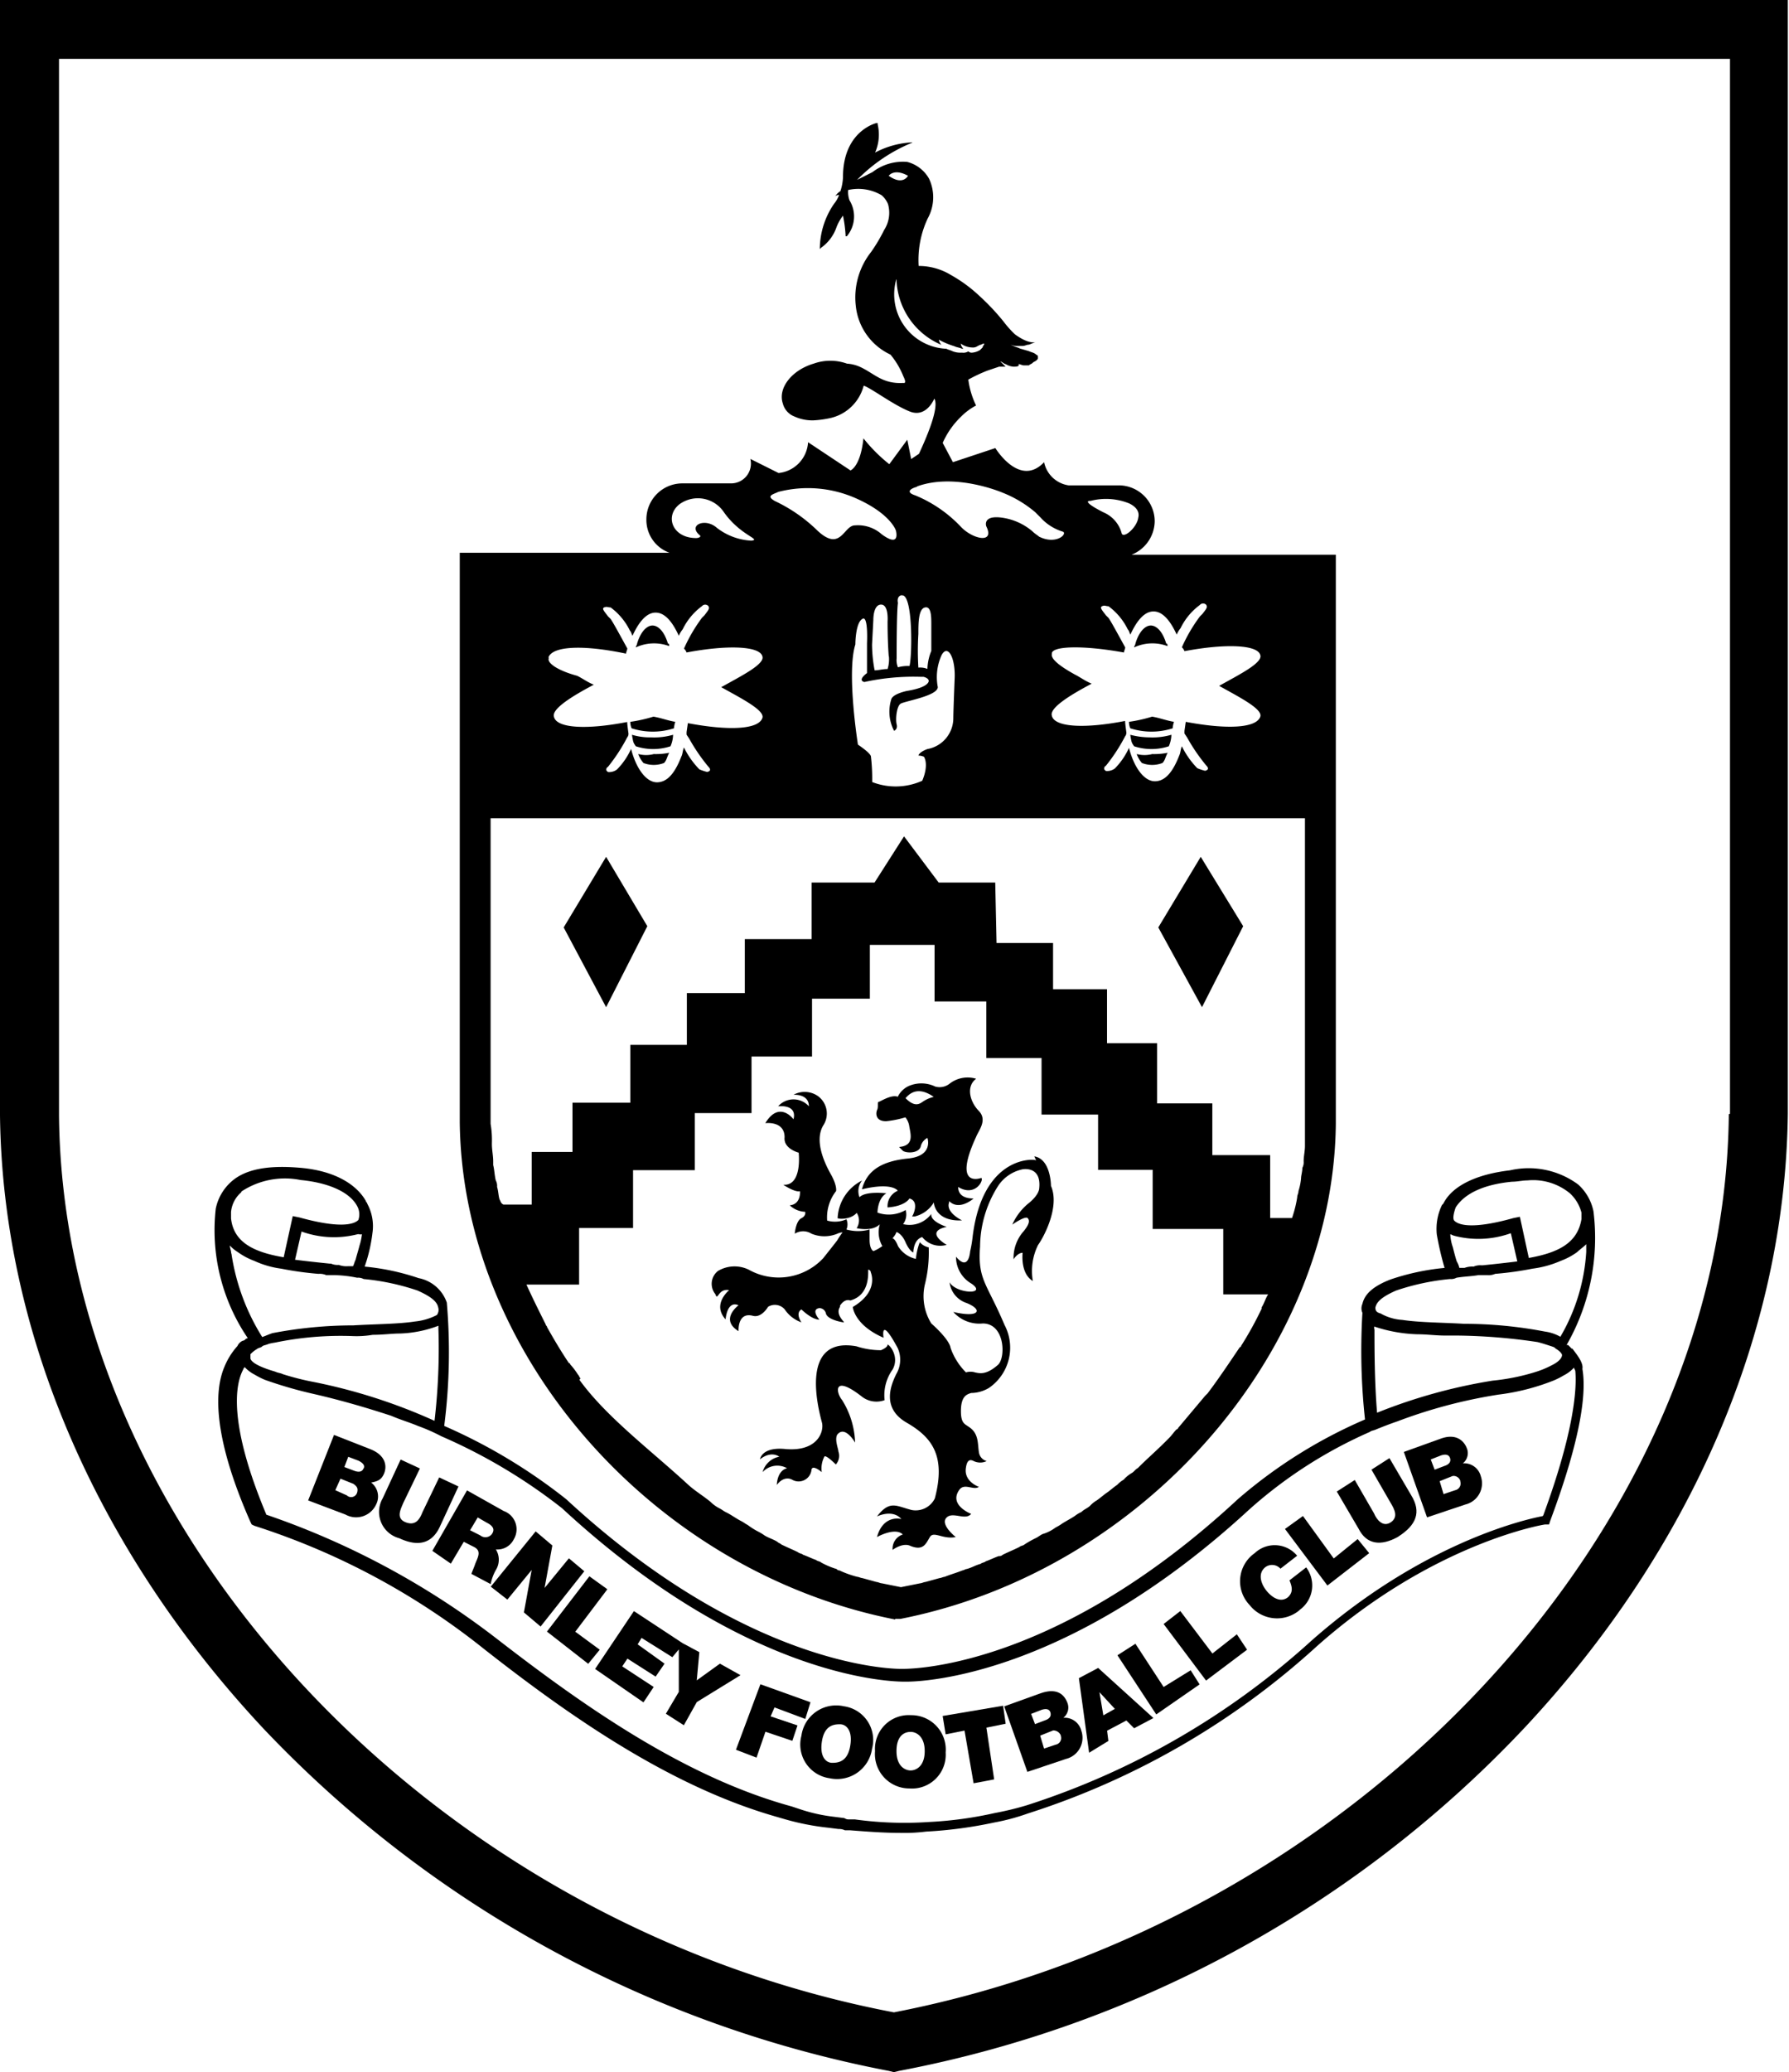 <svg xmlns="http://www.w3.org/2000/svg" width="106.446" height="123.231" viewBox="0 0 106.446 123.231">
  <g id="Group_13" data-name="Group 13" transform="translate(-331.554)">
    <g id="burnley-fc-logo-brandlogos.net_vf7kbpbek" transform="translate(326.984 -4.59)">
      <path id="Path_17" data-name="Path 17" d="M186.9,176v66.334c.154,12.916,5.734,25.832,15.664,36.454a69.182,69.182,0,0,0,37.216,20.367l.308.077.308-.077a68.7,68.7,0,0,0,37.216-20.405c9.937-10.622,15.517-23.538,15.664-36.531V176Zm102.865,66.257c-.231,24.685-22.083,48.069-49.677,53.418-27.664-5.273-49.446-28.733-49.677-53.341V179.5h99.424v62.739Z" transform="translate(-182.33 -171.41)"/>
      <path id="Path_18" data-name="Path 18" d="M214.468,289.7c.385-.077.608-.154.77-.539s.154-1.07-.839-1.455l-2.14-.839-1.539,3.895,2.217.839a1.309,1.309,0,0,0,1.832-.608A1.039,1.039,0,0,0,214.468,289.7Zm-.839.608a.369.369,0,0,1-.608.154l-.685-.308.308-.685.77.308C213.63,289.933,213.706,290.049,213.63,290.311Zm.385-1.455c-.077.231-.308.231-.531.154l-.608-.231.231-.608.608.231c.308.154.385.308.308.462Z" transform="translate(-187.815 -196.942)"/>
      <path id="Path_19" data-name="Path 19" d="M218.635,289.3l-1.147-.531-1.07,2.309a1.619,1.619,0,0,0,.993,2.371c1.147.539,1.986.308,2.448-.77l1.07-2.309-1.147-.539-.993,2.063c-.154.385-.385.839-.993.608s-.308-.77-.154-1.147Z" transform="translate(-189.08 -197.379)"/>
      <path id="Path_20" data-name="Path 20" d="M221.421,295.507l.77-1.3.608.308c.462.231.231.608.077.993-.077.231-.154.385-.231.608l1.147.608a2.733,2.733,0,0,1,.308-.839,1.162,1.162,0,0,0,0-1.224,1.085,1.085,0,0,0,1.07-.608,1.155,1.155,0,0,0-.608-1.678l-2.178-1.224-2.063,3.595Zm1.6-2.748.531.308c.462.231.462.462.308.685a.486.486,0,0,1-.685.077l-.608-.308Z" transform="translate(-190.026 -197.927)"/>
      <path id="Path_21" data-name="Path 21" d="M225.825,298.376l1.447-1.763-.462,2.525.993.839,2.6-3.287-.916-.77-1.447,1.763.462-2.525-.993-.839-2.671,3.287Z" transform="translate(-191.067 -198.657)"/>
      <path id="Path_22" data-name="Path 22" d="M231.635,302.993l.685-.839-1.455-1.07,1.909-2.525-1.07-.77-2.525,3.287Z" transform="translate(-192.066 -199.456)"/>
      <path id="Path_23" data-name="Path 23" d="M235.779,305.906l.608-.916-1.87-1.224.308-.462,1.678,1.07.531-.77-1.6-1.147.231-.385,1.832,1.147.385-.462v2.525l-.77,1.3,1.07.685.77-1.378,2.6-1.6-1.224-.685-1.378.993.154-1.678-.993-.531-2.9-1.909-2.309,3.441Z" transform="translate(-192.923 -200.076)"/>
      <path id="Path_24" data-name="Path 24" d="M245.014,310.494l.531-1.539,1.6.539.308-.916-1.6-.539.231-.531,1.832.685.308-.993-2.979-1.07-1.455,3.895Z" transform="translate(-195.431 -201.377)"/>
      <path id="Path_25" data-name="Path 25" d="M248.83,309.57a2.024,2.024,0,0,0,1.678,2.525,2.1,2.1,0,0,0,2.525-1.755,2.024,2.024,0,0,0-1.678-2.525,2.086,2.086,0,0,0-2.525,1.755Zm1.224.308c.154-.916.685-.993,1.07-.993s.77.385.608,1.3-.685.993-1.07.993-.762-.385-.608-1.3Z" transform="translate(-196.576 -201.753)"/>
      <path id="Path_26" data-name="Path 26" d="M256.578,312.875a2.009,2.009,0,0,0,2.163-2.14,2.047,2.047,0,0,0-2.063-2.217,2.009,2.009,0,0,0-2.14,2.14,2.047,2.047,0,0,0,2.04,2.217Zm.077-3.364c.308,0,.839.231.839,1.147s-.531,1.147-.839,1.147-.839-.231-.839-1.147S256.277,309.512,256.655,309.512Z" transform="translate(-197.904 -201.926)"/>
      <path id="Path_27" data-name="Path 27" d="M261.071,309.268l.539,3.133,1.224-.231-.462-3.079,1.147-.231-.154-1.07-3.595.608.177,1.093Z" transform="translate(-199.111 -201.759)"/>
      <path id="Path_28" data-name="Path 28" d="M268.2,310.695a1.293,1.293,0,0,0,.916-1.678,1.024,1.024,0,0,0-1.07-.77.77.77,0,0,0,.231-.916c-.154-.385-.539-.916-1.609-.531l-2.14.77,1.378,3.895Zm-.308-1.378a.4.4,0,0,1-.308.531l-.685.231-.231-.77.77-.308a.477.477,0,0,1,.462.308Zm-1.147-1.539c.231-.077.462-.077.531.154s-.077.385-.308.462l-.608.231-.231-.608Z" transform="translate(-200.207 -201.501)"/>
      <path id="Path_29" data-name="Path 29" d="M272.055,309.211l-.077-.608,1.147-.608.462.462,1.147-.608-3.287-2.979-1.147.608.608,4.434Zm-.531-2.9.916.993-.685.385Z" transform="translate(-201.536 -201.087)"/>
      <path id="Path_30" data-name="Path 30" d="M278.168,305.417l-.531-.839-1.609.993L274.35,303l-1.07.685,2.309,3.518Z" transform="translate(-202.222 -200.656)"/>
      <path id="Path_31" data-name="Path 31" d="M281.815,302.774l-.608-.916L279.752,303l-1.909-2.525-.993.77,2.525,3.364Z" transform="translate(-203.044 -200.076)"/>
      <path id="Path_32" data-name="Path 32" d="M286.308,299.23a1.786,1.786,0,0,0,.385-2.525l-.993.77c.154.385.231.685-.077.993-.462.385-.993,0-1.3-.385s-.531-.993-.077-1.378a.67.67,0,0,1,.916.077l.993-.77a1.732,1.732,0,0,0-2.525-.154,2.04,2.04,0,0,0-.308,3.079,2.078,2.078,0,0,0,2.979.308Z" transform="translate(-204.405 -198.902)"/>
      <path id="Path_33" data-name="Path 33" d="M291.241,295.339l-.685-.839-1.424,1.155L287.3,293.13l-1.07.77,2.525,3.364Z" transform="translate(-205.204 -198.383)"/>
      <path id="Path_34" data-name="Path 34" d="M293.9,293.324c1.07-.685,1.378-1.455.77-2.448l-1.3-2.217-1.07.685,1.147,1.986c.231.385.462.839,0,1.147s-.839-.154-.993-.531l-1.147-1.986-1.07.685,1.3,2.217c.462.916,1.3,1.07,2.371.462Z" transform="translate(-206.128 -197.354)"/>
      <path id="Path_35" data-name="Path 35" d="M299.084,291.035a1.293,1.293,0,0,0,.916-1.678,1.024,1.024,0,0,0-1.07-.77.77.77,0,0,0,.231-.916c-.154-.385-.608-.916-1.6-.531l-2.14.77L296.8,291.8Zm-.308-1.378a.408.408,0,0,1-.308.531l-.685.231-.231-.77.77-.308a.416.416,0,0,1,.462.308Zm-1.147-1.539c.231-.077.462-.077.539.154s-.077.385-.308.462l-.608.231-.231-.608Z" transform="translate(-207.321 -196.973)"/>
      <path id="Path_36" data-name="Path 36" d="M284.255,276.983l-.231-.231h-.092a12.808,12.808,0,0,0,1.6-7.951,2.925,2.925,0,0,0-.916-1.6,4.96,4.96,0,0,0-4.049-.839c-1.986.231-3.441.916-3.972,1.986l-.077.077a3.263,3.263,0,0,0-.308,1.755,18.6,18.6,0,0,0,.462,1.986,14.055,14.055,0,0,0-3.21.685c-.993.385-1.539.839-1.678,1.455a.654.654,0,0,0,0,.531,37.867,37.867,0,0,0,.154,6.342,29.125,29.125,0,0,0-7.566,4.741c-10.545,9.783-18.95,10.091-19.943,10.091h-.077c-.077,0-8.867.154-19.943-10.091a32.752,32.752,0,0,0-7.258-4.357,34.522,34.522,0,0,0,.154-7.335,2.217,2.217,0,0,0-1.678-1.455,14.062,14.062,0,0,0-3.21-.685,9.344,9.344,0,0,0,.462-1.986,2.794,2.794,0,0,0-.308-1.755c0-.077-.077-.077-.077-.154-.608-1.07-1.986-1.832-3.972-1.986-1.832-.154-3.21.077-4.049.839a2.925,2.925,0,0,0-.916,1.6,11.407,11.407,0,0,0,1.909,7.7.239.239,0,0,0-.154.077.27.27,0,0,1-.154.077.6.6,0,0,0-.308.308,4.224,4.224,0,0,0-.77,1.224c-.531,1.224-.839,3.849,1.539,9.237l.077.154.154.077a42.688,42.688,0,0,1,13.678,7.335c4.965,3.895,10.93,8.1,17.272,9.937l.531.154a15.078,15.078,0,0,0,2.671.531l.608.077a.831.831,0,0,1,.385.077h.308c.993.077,1.986.154,2.979.154a10.254,10.254,0,0,0,1.539-.077,25.65,25.65,0,0,0,4.049-.539,12.616,12.616,0,0,0,1.986-.531,46.513,46.513,0,0,0,17.2-9.937c6.927-6.158,13.524-7.258,13.6-7.258h.231l.077-.231c1.909-5.119,2.14-7.7,1.909-9.021.077-.385-.385-.916-.608-1.224Zm-6.927-8.405c.531-.839,1.678-1.378,3.364-1.539.308,0,.608-.077.916-.077a3.44,3.44,0,0,1,2.525.77,2.378,2.378,0,0,1,.685,1.147v.385c-.231,1.378-1.3,1.986-3.133,2.309l-.531-2.448-.385.077c-2.748.77-3.364.308-3.518.154s.077-.77.077-.77Zm-.077,1.678a5.7,5.7,0,0,0,3.364-.154l.385,1.678q-.916.115-2.063.231h-.077a.97.97,0,0,0-.462.077,1.3,1.3,0,0,0-.539.077h-.308a1.294,1.294,0,0,0-.154-.385c-.077-.231-.154-.531-.231-.839a2.716,2.716,0,0,1-.154-.77c.077,0,.154.077.231.077Zm-4.688,4.249c.077-.385.531-.685,1.224-.993a14.061,14.061,0,0,1,3.21-.685.685.685,0,0,0,.385-.077c.462-.077.839-.077,1.3-.154h.539a.969.969,0,0,0,.462-.077,19.391,19.391,0,0,0,2.217-.308,6.081,6.081,0,0,0,1.678-.462,4.118,4.118,0,0,0,.993-.531c.154-.154.385-.308.531-.462v.462a11.361,11.361,0,0,1-1.539,5.042,2.579,2.579,0,0,0-.916-.308,25.639,25.639,0,0,0-4.811-.462c-1.3-.077-2.671-.077-3.672-.231a2.994,2.994,0,0,1-1.3-.385c-.308-.077-.308-.231-.308-.385Zm-.077,1.3v-.154a8.851,8.851,0,0,0,2.6.462c.531,0,1.07.077,1.678.077h.77a34.639,34.639,0,0,1,4.664.385c.308.077.531.154.77.231s.231.077.308.154c.385.231.385.385.385.385,0,.154-.154.385-.608.608a5.541,5.541,0,0,1-.916.385,12.616,12.616,0,0,1-2.6.531,31.959,31.959,0,0,0-6.881,1.909c-.154-1.832-.154-3.849-.154-4.965Zm-60.222-5.734a3.363,3.363,0,0,1-.154.77c-.077.308-.154.531-.231.839-.077.154-.077.231-.154.385h-.308a1.3,1.3,0,0,1-.539-.077.969.969,0,0,1-.462-.077h-.077q-1.147-.115-2.063-.231l.385-1.678a5.689,5.689,0,0,0,3.364.154c.169.031.246.031.246-.046Zm-7.181-2.448a4.7,4.7,0,0,1,3.518-.685c1.609.154,2.9.685,3.364,1.539a1.016,1.016,0,0,1,.077.839c-.154.154-.77.608-3.518-.154l-.385-.077-.539,2.448c-1.832-.308-2.979-.916-3.133-2.309v-.385a1.755,1.755,0,0,1,.616-1.178Zm-.608,3.672c0-.154-.077-.308-.077-.462a2.032,2.032,0,0,0,.462.385,4.119,4.119,0,0,0,.993.531,5.565,5.565,0,0,0,1.6.462,19.4,19.4,0,0,0,2.217.308.969.969,0,0,1,.462.077h.539a7.534,7.534,0,0,1,1.3.154.685.685,0,0,1,.385.077,14.061,14.061,0,0,1,3.21.685c.685.308,1.147.608,1.224.993a.508.508,0,0,1-.077.462,3.578,3.578,0,0,1-1.3.385c-.993.154-2.371.154-3.672.231a25.659,25.659,0,0,0-4.811.462c-.231.077-.385.154-.608.231a12.9,12.9,0,0,1-1.832-4.965Zm1.147,6.158V277.3a1.67,1.67,0,0,1,.385-.308c.077-.077.231-.077.308-.154s.231-.077.385-.154a3.309,3.309,0,0,1,.385-.077,19.243,19.243,0,0,1,4.664-.385,5.781,5.781,0,0,0,1.147-.077c.608,0,1.147-.077,1.6-.077a7.027,7.027,0,0,0,2.309-.462v.154a36.946,36.946,0,0,1-.231,5.5,33.1,33.1,0,0,0-7.181-2.309,15.87,15.87,0,0,1-1.832-.462c-.154-.077-.308-.077-.462-.154-1.478-.431-1.478-.754-1.478-.816Zm76.879,9.475c-1.224.231-7.258,1.678-13.755,7.412a46.093,46.093,0,0,1-16.934,9.783,17.786,17.786,0,0,1-1.909.462,22.741,22.741,0,0,1-3.895.531,21.506,21.506,0,0,1-4.434-.154h-.308a.462.462,0,0,1-.308-.077l-.608-.077a10.007,10.007,0,0,1-2.063-.462l-.462-.154c-6.419-1.755-12.454-6.035-17.5-9.937a47.576,47.576,0,0,0-13.755-7.412c-2.309-5.5-1.832-7.8-1.378-8.636,0-.077.077-.077.077-.154a2.109,2.109,0,0,0,.608.462,4.53,4.53,0,0,0,.608.308,25.112,25.112,0,0,0,2.9.839c1.678.385,3.21.839,4.618,1.3.531.231,1.07.385,1.6.608a10.81,10.81,0,0,1,1.378.608,32.606,32.606,0,0,1,7.181,4.28c11.23,10.391,20.013,10.314,20.405,10.314h.077c.993,0,9.629-.308,20.405-10.237a27.085,27.085,0,0,1,7.181-4.618c.077-.077.231-.077.385-.154.385-.154.77-.308,1.224-.462a30.023,30.023,0,0,1,6.035-1.6,13.216,13.216,0,0,0,3.287-.839,4.548,4.548,0,0,0,.608-.308,2.108,2.108,0,0,0,.608-.462c0,.077.077.154.077.231.077.916,0,3.364-1.909,8.559Z" transform="translate(-186.15 -192.173)"/>
      <path id="Path_37" data-name="Path 37" d="M253.54,281.369c.462-.839-.308-1.609-.308-1.455s-.385.308-.385.308a4.681,4.681,0,0,1-1.455-.231c-3.364-.608-2.309,3.595-2.063,4.511.154.531-.231,1.755-2.14,1.6-1.455-.154-1.539.608-1.539.608.685-.539,1.147-.154,1.147-.154a1.27,1.27,0,0,0-.993.916,1.185,1.185,0,0,1,1.455-.231c-.608.154-.608.993-.608.993.462-.608.916-.308.916-.308a.77.77,0,0,0,1.147-.608c.077-.308.608.154.608.154a1.539,1.539,0,0,1,.154-.916c.077-.154.685.462.685.462a.77.77,0,0,0,.154-.77c0-.154-.231-.685-.077-.993.462-.608,1.07.462,1.07.462a5.065,5.065,0,0,0-.77-2.525c-.385-.462-.539-1.539,1.147-.231a1.408,1.408,0,0,0,1.378.231,2.632,2.632,0,0,1,.477-1.824Z" transform="translate(-195.859 -195.335)"/>
      <path id="Path_38" data-name="Path 38" d="M252.78,269.127a.824.824,0,0,1,0,.916s.916.231,1.378-.231a1.655,1.655,0,0,0,.154,1.3s.685-.385.839-.839c0,0,.308.077.539.608s.462.608.462.608,0-.77.531-.916a1.37,1.37,0,0,0,1.455.462s-1.378-.77,0-1.07c0,0-.993-.308-.916-.77a1.609,1.609,0,0,1-1.678.608.962.962,0,0,0,.154-.839,1.994,1.994,0,0,1-1.678.154s0-.839.531-1.147c0,0-1.224-.154-1.6.231a1.008,1.008,0,0,1,.154-.993,2.628,2.628,0,0,0-1.455,2.217c-.077.077.77.154,1.147-.308Z" transform="translate(-197.24 -192.414)"/>
      <path id="Path_39" data-name="Path 39" d="M242.974,272.138s-1.07.839-.231,1.755c0,0,.077-1.147.77-.839,0,0-1.147.839,0,1.539,0,0-.077-1.147.839-.916.531.154.916-.531.916-.531a.77.77,0,0,1,.993.154,2,2,0,0,0,.993.77s-.385-.539,0-.77c0,0,.608.608,1.07.608,0,0-.539-.608,0-.685a.4.4,0,0,1,.385.308c.077.385.993.539,1.07.539s-.531-.462-.231-.916v-.077c.308-.462.608-.308.608-.308,1.147-.308,1.07-1.539,1.07-1.832a.162.162,0,0,1,.154.154c.154.385.231,1.3-1.07,2.063,0,0,.077,1.07,1.832,1.832,0,0-.231-1.378.839.608a1.686,1.686,0,0,1-.077,1.539c-.385.77-.839,2.063.608,2.9s2.371,1.909,1.678,4.511a1.27,1.27,0,0,1-1.378.685c-.916-.231-1.3-.608-2.063.385,0,0,.916-.462,1.455.154,0,0-1.07-.308-1.455,1.07,0,0,1.07-.608,1.539-.154a.885.885,0,0,0-.608.916s.608-.462,1.07-.231c.77.308.916-.154,1.147-.531s.77.154,1.539,0c0,0-1.07-.839-.462-1.224.385-.231,1.07.231,1.378-.154,0,0-1.378-.531-.685-1.455.308-.385.839.077,1.147-.154,0,0-.916-.308-.77-1.147.077-.539.308-.462.462-.385a.885.885,0,0,0,.77,0,.631.631,0,0,1-.462-.531c-.077-.462,0-1.07-.531-1.455-.308-.231-.539-.231-.539-.993,0-.916.385-.993.608-1.07a2.093,2.093,0,0,0,1.07-.308,2.9,2.9,0,0,0,.916-3.741c-1.07-2.525-1.6-2.671-1.455-4.664a6.812,6.812,0,0,1,1.07-3.595,2.31,2.31,0,0,1,1.455-.993s1.147-.231.993,1.147c0,0,0,.385-.685.916a3.463,3.463,0,0,0-.916,1.224s.77-.539.916-.385.077.385-.231.77a2.379,2.379,0,0,0-.608,1.678s.231-.385.539-.385c0,0-.154,1.224.608,1.678a3.479,3.479,0,0,1,.308-2.14c.385-.539,1.3-2.309.77-3.518,0,0,0-1.6-.993-1.755,0,0,.154.308.077.231s-3.133-.308-3.741,4.511a7.394,7.394,0,0,1-.154.916s-.077,1.224-.839.308a1.832,1.832,0,0,0,.916,1.6c.993.685-.916.608-1.3-.077a1.478,1.478,0,0,0,.993,1.224c.993.385.839.916-.77.539a2.07,2.07,0,0,0,1.755.685c1.3,0,1.378,1.986.916,2.448-.685.608-1.07.531-1.378.462a.916.916,0,0,0-.539,0,3.848,3.848,0,0,1-.916-1.455c-.077-.531-1.147-1.455-1.147-1.455a3.079,3.079,0,0,1-.385-2.309,7.829,7.829,0,0,0,.231-2.217.962.962,0,0,1-.531-.308,3.75,3.75,0,0,0-.231.993,1.663,1.663,0,0,1-1.07-.77c-.231-.608-.462-.462-.462-.462a2.355,2.355,0,0,1-.993.77s-.231-.077-.231-.685v-.6a2.571,2.571,0,0,1-1.378,0,.77.77,0,0,0,0-.608,1.7,1.7,0,0,1-1.147.077,2.54,2.54,0,0,1,.531-1.755s.077-.308-.308-.993-.993-1.986-.462-2.9a1.285,1.285,0,0,0-.308-1.755,1.378,1.378,0,0,0-1.455-.077s.916-.077.916.685a1.224,1.224,0,0,0-1.832,0s1.147-.154.916.77c0,0-.839-1.147-1.678.231,0,0,1.147-.154,1.147.839-.077.685.839.916.839.916s.231,1.986-.916,1.909c0,0,.685.462.993.385,0,0,.077.77-.608.839a1.424,1.424,0,0,0,.916.385s.077.231-.231.385-.385.839-.385.916a.931.931,0,0,1,.993,0,2.017,2.017,0,0,0,1.539,0,.77.77,0,0,1,.308-.077,4.5,4.5,0,0,0-.308.462c-.231.308-.539.685-.839,1.07a3.633,3.633,0,0,1-4.434.685,1.932,1.932,0,0,0-1.832.077.97.97,0,0,0-.154,1.378c.154.462.154-.385.839-.231Z" transform="translate(-194.999 -190.839)"/>
      <path id="Path_40" data-name="Path 40" d="M255.662,265.985a1,1,0,0,0-.608.993c1.07-.077,1.3-.531,1.3-.531.608.154.231.993.154,1.07h.154a1.809,1.809,0,0,0,1.147-.839c0,.154.154,1.147,1.678,1.07,0,0-.993-.462-.77-1.07V266.6c.608.608,1.455-.154,1.455-.154-.839,0-.916-.462-.916-.685.993.608,1.539-.385,1.378-.539,0,0-1.755.685-.308-2.448.154-.385.685-.993.154-1.539s-.77-1.455-.154-1.909a1.747,1.747,0,0,0-1.6.308.954.954,0,0,1-.839.154,1.9,1.9,0,0,0-1.455-.077,1.347,1.347,0,0,0-.77.685c-.385-.154-1.07.308-1.147.308s0,.308-.077.462-.154.685.531.685a6.158,6.158,0,0,0,1.147-.231,1.093,1.093,0,0,1,.231.539c.077.462.308,1.147-.608,1.224l.231.231c.231.154.993.154,1.07-.308a.77.77,0,0,1,.385-.462s.385,1.07-1.147,1.224-2.448.685-2.748,1.832C255.354,265.462,255.662,265.985,255.662,265.985Zm1.455-5.273c-.308.231-.608.154-.993-.231.385-.462.916-.608,1.678-.077a1.932,1.932,0,0,0-.693.316Z" transform="translate(-197.674 -190.582)"/>
      <path id="Path_41" data-name="Path 41" d="M235.452,246.326,233,242.2l-2.525,4.2L233,251.144Z" transform="translate(-192.366 -186.655)"/>
      <path id="Path_42" data-name="Path 42" d="M281.489,246.326l-2.525-4.126-2.525,4.2,2.6,4.741Z" transform="translate(-202.95 -186.655)"/>
      <path id="Path_43" data-name="Path 43" d="M248.349,274.466h.308c14.371-2.825,25.755-15.741,25.909-29.419V211.18H262.411a2.178,2.178,0,0,0,1.378-1.986,2.14,2.14,0,0,0-2.14-2.14h-2.986a1.747,1.747,0,0,1-1.455-1.378c-1.455,1.539-2.9-.839-2.9-.839l-2.525.839-.608-1.147a4.888,4.888,0,0,1,1.07-1.539,3.694,3.694,0,0,1,.916-.685,4.98,4.98,0,0,1-.462-1.539,8.87,8.87,0,0,1,1.147-.539l.685-.231h.385l-.308-.308c.077,0,.231.154.308.154a1.085,1.085,0,0,0,.462.154c.154,0,.385,0,.308-.154.077,0,.231.077.308.077h.308c.077-.077.154-.077.231-.154s.154-.077.231-.154.077-.077.077-.154,0-.154-.077-.154c-.154-.154-.308-.154-.462-.231l-.531-.154c-.154-.077-.231-.077-.385-.154-.385-.154,0,0,.154,0h.385c.154,0,.231-.077.385-.077l.385-.154s-.385.154-1.224-.462a6.221,6.221,0,0,1-.685-.77,13.747,13.747,0,0,0-1.455-1.539,8.576,8.576,0,0,0-1.678-1.224,3.679,3.679,0,0,0-1.832-.531h-.077a5.788,5.788,0,0,1,.539-2.825,2.6,2.6,0,0,0,.077-2.371,2.094,2.094,0,0,0-1.3-.993,2.971,2.971,0,0,0-2.063.608l-.916.462a9.737,9.737,0,0,1,3.287-2.217v-.015a5.242,5.242,0,0,0-2.217.608,2.632,2.632,0,0,0,.154-1.678v-.077h-.077s-1.986.462-1.986,3.21a2.956,2.956,0,0,1-.154.839.916.916,0,0,0-.308.308.277.277,0,0,1,.231-.077,1.918,1.918,0,0,1-.308.531,4.78,4.78,0,0,0-.839,2.6V193l.077-.077a2.479,2.479,0,0,0,.916-1.224,2.754,2.754,0,0,1,.385-.685,7.934,7.934,0,0,1,.154,1.147v.077h.077a1.832,1.832,0,0,0,.154-2.14,1.486,1.486,0,0,1-.077-.608,2.74,2.74,0,0,1,1.986.308,1.37,1.37,0,0,1,.385.531,1.878,1.878,0,0,1-.231,1.539,9.729,9.729,0,0,1-.77,1.3,4.357,4.357,0,0,0-.916,3.21,3.6,3.6,0,0,0,2.063,2.9,4.757,4.757,0,0,1,.77,1.3c.231.462,0,.385,0,.385-1.3.077-1.755-.608-2.671-.993a2.234,2.234,0,0,0-.685-.154,2.948,2.948,0,0,0-1.986,0c-1.3.385-2.14,1.455-1.832,2.371a1.124,1.124,0,0,0,.685.77,2.555,2.555,0,0,0,1.147.231,6,6,0,0,0,1.07-.154,2.656,2.656,0,0,0,1.909-1.909c.462.154,1.755,1.147,2.748,1.539s1.455-.77,1.455-.77c.308.531-.462,2.309-.916,3.287l-.462.308-.231-1.147-1.07,1.455a9.476,9.476,0,0,1-1.539-1.539c-.154,1.455-.608,1.832-.77,1.909l-2.525-1.678a1.955,1.955,0,0,1-1.755,1.832l-1.678-.839a1.178,1.178,0,0,1-1.147,1.455h-2.9a2.14,2.14,0,0,0-2.14,2.14,2.071,2.071,0,0,0,1.378,1.986H222.44v33.867c.154,13.855,11.546,26.748,25.909,29.572Zm11.546-66.488h.077a3.687,3.687,0,0,1,2.309.154c.462.231.608.531.531.839-.077.608-.916,1.3-.993.916a1.878,1.878,0,0,0-1.07-1.224s-1.239-.608-.862-.685ZM261.957,217c0-.077.077-.231.077-.308-.462-.839-.839-1.539-.993-1.755l-.154-.154c-.231-.308-.385-.462-.231-.539s.231,0,.385,0a3.748,3.748,0,0,1,1.147,1.378c.077.077.077.154.154.308.385-.839.839-1.378,1.378-1.378s.993.539,1.378,1.378a1.669,1.669,0,0,1,.231-.385,3.749,3.749,0,0,1,1.147-1.378.254.254,0,0,1,.385,0c.077.154,0,.231-.231.531l-.154.154a9.511,9.511,0,0,0-1.07,1.832.585.585,0,0,1,.154.231c2.448-.462,4.357-.385,4.511.231.154.462-1.224,1.147-2.448,1.832,1.224.685,2.6,1.378,2.448,1.832-.231.685-1.986.77-4.434.308l-.077.539v.154l.154.231a10.846,10.846,0,0,0,1.147,1.678c.154.154.077.231.077.231a.269.269,0,0,1-.154.077,3.01,3.01,0,0,1-.462-.154,5.08,5.08,0,0,1-.916-1.3c-.077.154-.077.385-.154.539-.385.993-.839,1.539-1.455,1.539s-1.224-.77-1.539-1.986a4.224,4.224,0,0,1-.839,1.224.77.77,0,0,1-.462.154c-.077,0-.077,0-.154-.077a.169.169,0,0,1,.077-.231,10.451,10.451,0,0,0,1.147-1.755.339.339,0,0,0,.077-.231s-.077-.531-.077-.685c-2.371.462-4.2.385-4.357-.308-.154-.462,1.07-1.224,2.371-1.909-.385-.154-.685-.385-.993-.539-.839-.462-1.455-.916-1.378-1.224-.077-.47,1.763-.546,4.28-.092Zm-13.993-28.356s.308-.462,1.147,0C249.111,188.643,248.81,189.251,247.964,188.643Zm.462,6.158A4.368,4.368,0,0,0,251.1,198.7a.577.577,0,0,1-.154-.308,4.673,4.673,0,0,0,.916.385c.154.077.308.077.462.154h.077a.577.577,0,0,1-.154-.308,1.232,1.232,0,0,0,.685.231.462.462,0,0,0,.308-.077l.154-.077c.077,0,.154-.077.231-.077s-.077.154-.077.231l-.154.154a1.085,1.085,0,0,1-.462.154.277.277,0,0,1-.231-.077.569.569,0,0,1-.385.077,1.3,1.3,0,0,1-.539-.077c-.154-.077-.231-.077-.385-.154a3.24,3.24,0,0,1-2.979-4.126Zm1.224,12.315c2.309-.839,5.119.385,5.119.385a6.927,6.927,0,0,1,1.909,1.147l.308.308a2.948,2.948,0,0,0,1.3.839c.385.077-.308.839-1.378.308-.077-.077-.231-.154-.385-.308a3.541,3.541,0,0,0-1.986-.839c-.993-.077-.77.531-.77.531.531,1.07-.839.77-1.539,0a7.851,7.851,0,0,0-2.671-1.832c-.67-.216-.216-.439.092-.516Zm.385,16.049c.077.077.308.539-.077,1.455a3.849,3.849,0,0,1-2.979.077,11.3,11.3,0,0,0-.077-1.539c-.077-.231-.77-.685-.77-.685s-.685-4.28-.154-5.958c0,0,0-1.378.462-1.539.308-.077.231,1.455.231,1.455v1.786c-.608.462-.154.531-.154.531a13.669,13.669,0,0,1,3.364-.308h.154c.308.077.308.231.308.231s.077.385-1.3.608c0,0-.77.154-.916.462a2.463,2.463,0,0,0,.154,1.909s.231-.077.154-.385,0-1.07.231-1.224,2.217-.462,2.217-.993a3.148,3.148,0,0,1,.231-1.909c.385-.685.839.231.77,1.455,0,0-.077,1.909-.077,2.309a1.87,1.87,0,0,1-1.539,1.832s-.462.154-.539.385c-.077,0,.231,0,.308.077Zm-2.063-5.958a1.917,1.917,0,0,1-.077.77c-.308,0-.531.077-.77.077a8.328,8.328,0,0,1-.154-1.539l.077-1.455c0-.077,0-.916.462-.916s.385.993.385.993-.008,1.093.069,2.086Zm1.755-1.3c0-.685,0-1.6.462-1.6.308,0,.308.608.308.993v1.6a3,3,0,0,0-.231,1.07,1.131,1.131,0,0,0-.539-.077A16.551,16.551,0,0,1,249.726,215.906Zm-.993-2.309h.077c.608.154.539,3.741.385,4.2a2.116,2.116,0,0,0-.685.077,1.132,1.132,0,0,1-.077-.539c0-.385,0-2.748.077-3.287-.077-.385.154-.462.231-.462Zm-7.335-6.158a7.052,7.052,0,0,1,4.618.385c2.063.916,2.371,1.909,2.371,1.909s.308,1.07-.839.231a2.124,2.124,0,0,0-1.6-.531c-.685,0-.839,1.678-2.309.231a9.236,9.236,0,0,0-2.448-1.678C240.628,207.67,241.09,207.593,241.4,207.439Zm-5.811.685a1.863,1.863,0,0,1,2.525.462c.993,1.455,2.309,1.678,1.678,1.755a3.641,3.641,0,0,1-2.063-.77c-.685-.608-1.755-.154-.993.462.077.077-.077.154-.231.154C235.048,210.187,234.594,208.809,235.587,208.124Zm-7.874,9.167c.231-.685,2.063-.77,4.618-.231,0-.077.077-.231.077-.308-.462-.839-.839-1.539-.993-1.755l-.154-.154c-.231-.308-.385-.462-.231-.531s.231,0,.385,0a3.749,3.749,0,0,1,1.147,1.378c.077.077.077.154.154.308.385-.839.839-1.378,1.378-1.378s.993.531,1.378,1.378a1.67,1.67,0,0,1,.231-.385,3.749,3.749,0,0,1,1.147-1.378.254.254,0,0,1,.385,0c.077.154,0,.231-.231.539l-.154.154a9.523,9.523,0,0,0-1.07,1.832.585.585,0,0,1,.154.231c2.448-.462,4.357-.385,4.511.231.154.462-1.224,1.147-2.448,1.832,1.224.685,2.6,1.378,2.448,1.832-.231.685-1.986.77-4.434.308l-.077.531v.154l.154.231a10.851,10.851,0,0,0,1.147,1.678c.154.154.077.231.077.231a.269.269,0,0,1-.154.077,2.992,2.992,0,0,1-.462-.154,5.072,5.072,0,0,1-.916-1.3c-.077.154-.077.385-.154.531-.385.993-.839,1.539-1.455,1.539s-1.224-.77-1.539-1.986a4.218,4.218,0,0,1-.839,1.224.77.77,0,0,1-.462.154c-.077,0-.077,0-.154-.077a.169.169,0,0,1,.077-.231,10.452,10.452,0,0,0,1.147-1.755.331.331,0,0,0,.077-.231s-.077-.539-.077-.685c-2.371.462-4.2.385-4.357-.308-.154-.462,1.07-1.224,2.371-1.909-.385-.154-.685-.385-.993-.531-1.147-.308-1.832-.77-1.678-1.07Zm-2.9,32.251c-.077-.231-.077-.531-.154-.77a.685.685,0,0,0-.077-.385c-.077-.308-.077-.608-.154-.916v-.231c0-.308-.077-.685-.077-.993v-.077a5.781,5.781,0,0,0-.077-1.147V226.851h48.454v19.489c0,.308-.077.608-.077.916a.693.693,0,0,1-.077.385c0,.231-.077.462-.077.608a3.362,3.362,0,0,1-.154.77c0,.154-.077.231-.077.385a7.157,7.157,0,0,1-.308,1.224h-1.3v-3.741h-3.441v-3.079h-3.287v-3.579h-2.979v-3.21h-3.21v-2.748h-3.364l-.077-3.595h-3.364l-2.063-2.748-1.755,2.748h-3.741v3.364H239.4v3.21h-3.448v3.079h-3.364v3.441h-3.441v2.925H226.72v3.133h-1.678c-.154-.077-.154-.154-.231-.308Zm4.811,10.622c-.077-.077-.077-.154-.154-.231a4.238,4.238,0,0,0-.462-.608.077.077,0,0,0-.077-.077c-.462-.685-.916-1.455-1.3-2.14,0-.077-.077-.077-.077-.154-.385-.77-.77-1.539-1.147-2.371h3.133v-3.364h3.21V247.78h3.672v-3.394H239.8v-3.364H243.4v-3.441h3.441v-3.2h3.849v3.364h3.079v3.364h3.287v3.364h3.364v3.287h3.248v3.518h4.2v3.887h2.671c-.154.231-.231.531-.385.77v.077a20.578,20.578,0,0,1-1.224,2.217.077.077,0,0,1-.077.077l-.462.685c-.462.685-.993,1.455-1.455,2.063l-.154.154-1.539,1.832c-.077.077-.077.154-.154.154-.154.154-.308.385-.462.531l-.231.231c-.539.539-1.07.993-1.609,1.539-.154.077-.231.231-.385.308a2.041,2.041,0,0,0-.462.385,1.663,1.663,0,0,0-.385.308c-.231.154-.385.308-.608.462s-.385.308-.608.462a1.669,1.669,0,0,0-.385.308c-.154.154-.385.231-.531.385a1.67,1.67,0,0,0-.385.231c-.231.154-.531.308-.77.462a2.886,2.886,0,0,1-.385.231,2.394,2.394,0,0,1-.77.385c-.154.077-.231.154-.385.231a6.155,6.155,0,0,0-.685.385c-.077.077-.231.077-.308.154-.308.154-.685.308-.993.462a.277.277,0,0,1-.231.077c-.231.077-.539.231-.77.308-.077.077-.231.077-.308.154-.308.077-.531.231-.839.308-.077,0-.154.077-.231.077-.385.154-.685.231-1.07.385-.077,0-.231.077-.308.077l-.839.231c-.077,0-.231.077-.308.077l-1.147.231-1.147-.231c-.077,0-.231-.077-.308-.077l-.839-.231c-.077,0-.231-.077-.308-.077a6,6,0,0,1-1.07-.385c-.077,0-.077,0-.154-.077a4.671,4.671,0,0,1-.916-.385c-.077-.077-.231-.077-.308-.154-.231-.077-.539-.231-.77-.308-.077-.077-.231-.077-.308-.154-.308-.154-.685-.308-.993-.462-.077-.077-.154-.077-.231-.154-.231-.154-.531-.231-.77-.385a2.892,2.892,0,0,0-.385-.231,4.268,4.268,0,0,1-.608-.385c-.154-.077-.231-.154-.385-.231-.308-.154-.608-.385-.916-.531-.154-.077-.231-.154-.385-.231a2.152,2.152,0,0,1-.531-.385c-.439-.362-.885-.623-1.3-.993-2.2-2.032-4.911-4.056-6.5-6.265Z" transform="translate(-190.514 -173.6)"/>
      <path id="Path_44" data-name="Path 44" d="M238.222,232.063a1.539,1.539,0,0,1,.077-.385c-.462-.077-.839-.231-1.3-.308a8.876,8.876,0,0,1-1.378.308,1.024,1.024,0,0,0,.077.385A4.126,4.126,0,0,0,238.222,232.063Z" transform="translate(-193.549 -184.161)"/>
      <path id="Path_45" data-name="Path 45" d="M238.036,225.554c0-.077,0-.154-.077-.154-.231-.77-.608-1.07-.916-1.07s-.685.308-.916,1.07c0,.077-.077.154-.077.231a2.579,2.579,0,0,1,1.986-.077Z" transform="translate(-193.649 -182.54)"/>
      <path id="Path_46" data-name="Path 46" d="M235.75,232.77c.077.462.077.462.231.685a3.325,3.325,0,0,0,2.063,0,1.825,1.825,0,0,0,.154-.685,4.01,4.01,0,0,1-1.3.154A3.717,3.717,0,0,1,235.75,232.77Z" transform="translate(-193.579 -184.483)"/>
      <path id="Path_47" data-name="Path 47" d="M274.77,234.237a1.638,1.638,0,0,0,.308.531,1.686,1.686,0,0,0,1.224,0c.154-.154.154-.308.308-.608a4.033,4.033,0,0,1-.916.077,1.8,1.8,0,0,1-.916,0Z" transform="translate(-202.565 -184.803)"/>
      <path id="Path_48" data-name="Path 48" d="M236.24,234.237a1.639,1.639,0,0,0,.308.531,1.686,1.686,0,0,0,1.224,0c.154-.154.154-.308.308-.608a4.033,4.033,0,0,1-.916.077,1.8,1.8,0,0,1-.916,0Z" transform="translate(-193.692 -184.803)"/>
      <path id="Path_49" data-name="Path 49" d="M276.772,232.063a1.539,1.539,0,0,1,.077-.385c-.462-.077-.839-.231-1.3-.308a8.875,8.875,0,0,1-1.378.308,1.024,1.024,0,0,0,.077.385,4.126,4.126,0,0,0,2.525,0Z" transform="translate(-202.427 -184.161)"/>
      <path id="Path_50" data-name="Path 50" d="M274.27,232.77c.077.462.077.462.231.685a3.325,3.325,0,0,0,2.063,0,1.824,1.824,0,0,0,.154-.685,4.01,4.01,0,0,1-1.3.154A4.618,4.618,0,0,1,274.27,232.77Z" transform="translate(-202.45 -184.483)"/>
      <path id="Path_51" data-name="Path 51" d="M276.556,225.554c0-.077,0-.154-.077-.154-.231-.77-.608-1.07-.916-1.07s-.685.308-.916,1.07c0,.077-.077.154-.077.231a2.571,2.571,0,0,1,1.986-.077Z" transform="translate(-202.519 -182.54)"/>
    </g>
    <rect id="Rectangle_32" data-name="Rectangle 32" width="106" height="123" transform="translate(332)" fill="rgba(255,255,255,0)"/>
  </g>
</svg>
